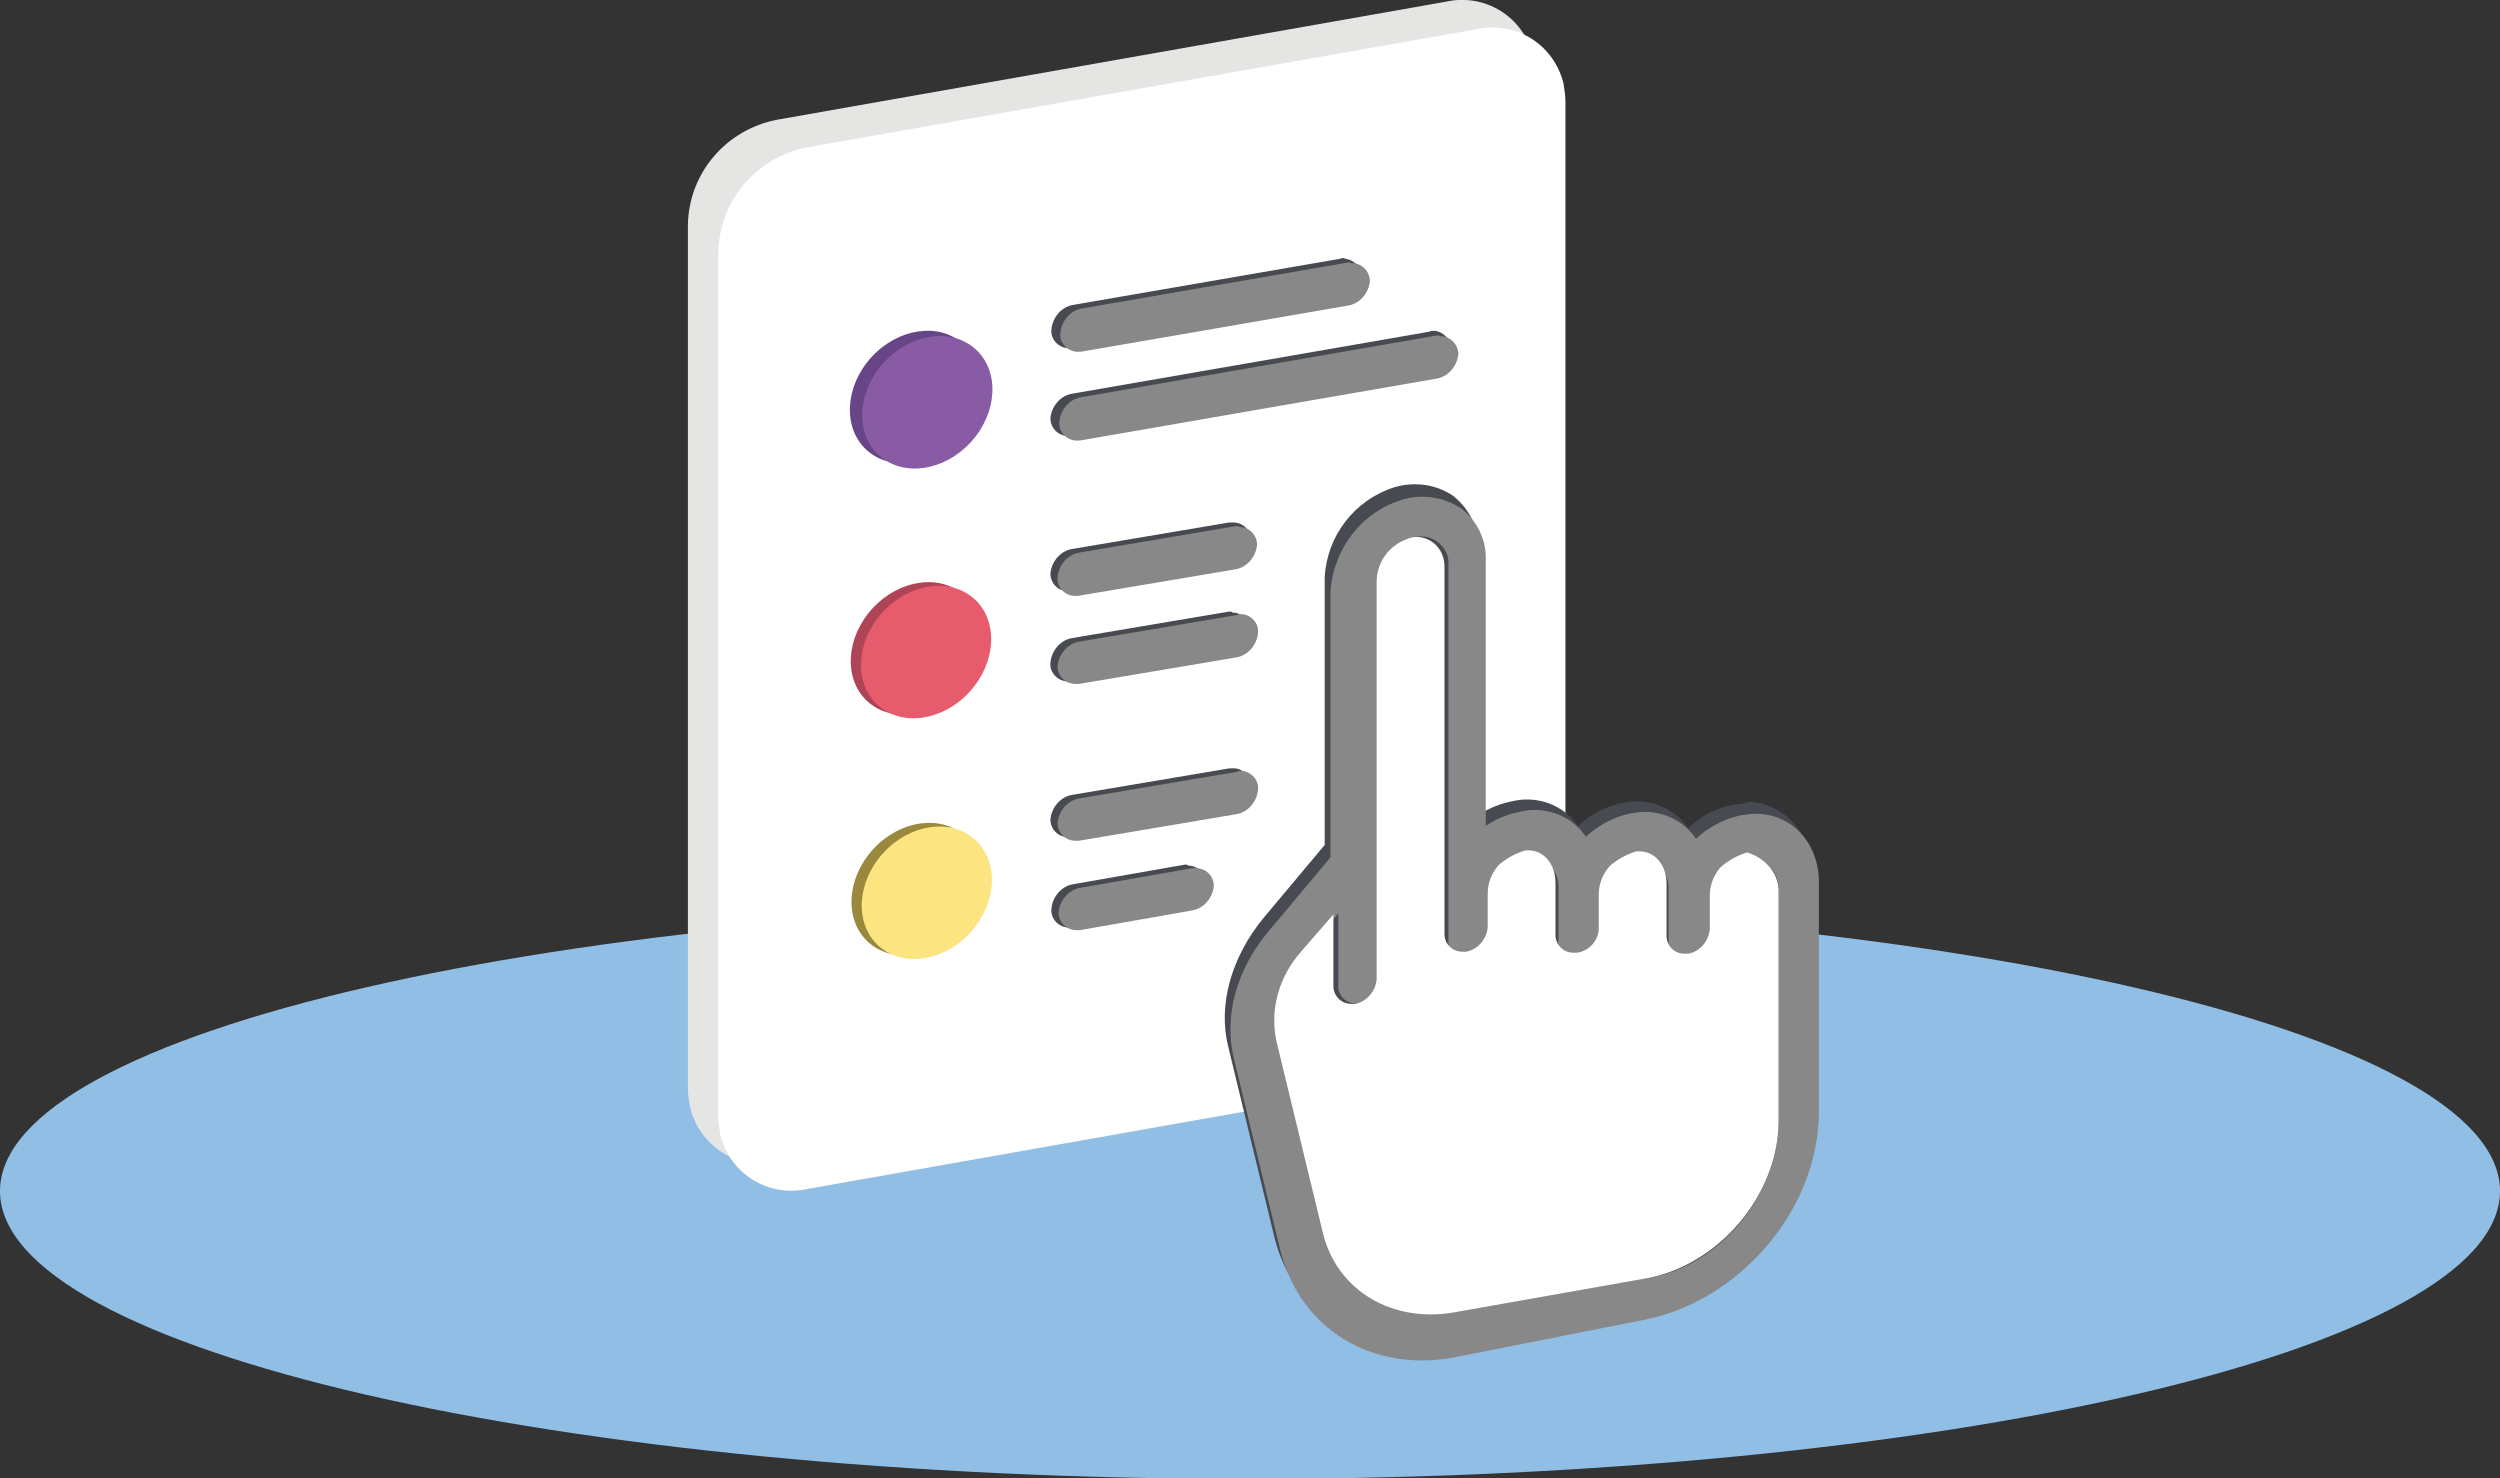 <svg xmlns="http://www.w3.org/2000/svg" x="0px" y="0px" viewBox="-5787 3245.4 254.4 150.4">
<rect x="-5787" y="3245.4" width="254.4" height="150.4" fill="#333333" stroke="none"/>
<style type="text/css">
.st0{fill:#91BEE5;}
.st1{fill:#E5E5E4;}
.st2{fill:#FFFFFF;}
.st3{fill:#484A52;}
.st4{fill:#888888;}
.st5{fill:#684586;}
.st6{fill:#AF4456;}
.st7{fill:#9A893C;}
.st8{fill:#895BA5;}
.st9{fill:#E75C6D;}
.st10{fill:#FCE581;}
</style>
<path class="st0" d="M-5659.8,3337.3c70.2,0,127.2,13.1,127.2,29.3c0,16.2-56.9,29.3-127.2,29.3s-127.2-13.1-127.2-29.3C-5787,3350.4-5730.1,3337.3-5659.8,3337.3z"/>
<g transform="translate(-5435 2981.98)">
<path class="st1" d="M-204.9,369.7l-68,12c-4,0.9-8-1.7-8.9-5.7c-0.1-0.6-0.2-1.2-0.2-1.8v-87.9c0.1-5.3,3.9-9.7,9.1-10.7l68-12c4-0.9,7.9,1.5,8.9,5.5c0.1,0.6,0.2,1.3,0.2,1.9v87.9C-196.1,364.2-199.8,368.6-204.9,369.7z"/>
<path class="st2" d="M-202,372.4l-67.8,12c-4,0.9-7.9-1.5-8.9-5.5c-0.1-0.6-0.2-1.3-0.2-1.9v-87.9c0.1-5.3,3.9-9.7,9.1-10.7l68-12c4-0.9,7.9,1.5,8.9,5.5c0.1,0.6,0.2,1.3,0.2,1.9v87.9C-193,366.8-197,371.7-202,372.4z"/>

<!-- Hand Shadow -->
<g>
<path class="st3" d="M-174.8,345.2c-2.1,0.2-4,1.1-5.4,2.5c-1.3-1.9-3.5-2.9-5.8-2.7c-2.1,0.2-4,1.1-5.4,2.5c-1.3-1.9-3.5-2.9-5.8-2.7c-1.6,0.2-3.1,0.7-4.4,1.6v-27.2c0.1-2.1-0.9-4-2.5-5.3c-1.7-1.2-4-1.5-6-0.9c-4.1,1.3-6.9,5-7.1,9.2v27.2l-6.2,7.4c-3.3,4-4.7,8.9-3.6,13.2l4.7,19.4c2,7.8,9.1,12.3,17.6,10.9l18.9-3.8c10-1.8,18-11.2,18-21.2v-23.4c0.2-3.6-2.6-6.7-6.2-6.9C-174.4,345.2-174.6,345.2-174.8,345.2z"/>
<animateTransform xmlns="http://www.w3.org/2000/svg" attributeName="transform" begin="0.1" attributeType="HML" type="translate" dur="15.5s" values="0,0; 0,0;  -45, 8; -45, 7; -46, -18; -46, -17; 0, 0;" repeatCount="indefinite"/>
</g>
<!-- END Hand Shadow -->

<g transform="translate(36.991 62.152)">
<path class="st3" d="M-263.9,263.5l-16,2.7c-1.2,0.2-2.1,1.3-2.2,2.5c-0.1,1,0.7,1.8,1.6,1.9c0.2,0,0.4,0,0.5,0l16-2.7c1.2-0.2,2.1-1.3,2.2-2.5c0-1-0.8-1.8-1.8-1.8C-263.6,263.5-263.7,263.5-263.9,263.5z"/>
</g>
<g transform="translate(36.991 53.086)">
<path class="st3" d="M-263.9,263.5l-16,2.7c-1.2,0.2-2.1,1.3-2.2,2.5c0,1,0.8,1.8,1.8,1.8c0.1,0,0.2,0,0.4,0l16-2.7c1.2-0.2,2.1-1.3,2.2-2.5c0-1-0.8-1.8-1.8-1.8C-263.6,263.5-263.7,263.5-263.9,263.5z"/>
</g>
<g transform="translate(36.991 87.901)">
<path class="st3" d="M-268.4,263.5l-11.4,2c-1.2,0.2-2.1,1.3-2.2,2.5c-0.1,1,0.7,1.8,1.6,1.9c0.2,0,0.4,0,0.5,0l11.4-2c1.2-0.2,2.1-1.3,2.2-2.5c0-1-0.8-1.8-1.8-1.8C-268.1,263.5-268.3,263.5-268.4,263.5z"/>
</g>
<g transform="translate(36.991 78.109)">
<path class="st3" d="M-263.9,263.5l-16,2.7c-1.2,0.2-2.1,1.3-2.2,2.5c0,1,0.8,1.8,1.8,1.8c0.1,0,0.2,0,0.4,0l16-2.7c1.2-0.2,2.1-1.3,2.2-2.5c0-1-0.9-1.9-1.9-1.8C-263.7,263.5-263.8,263.5-263.9,263.5z"/>
</g>
<g transform="translate(36.991 33.684)">
<path class="st3" d="M-243.6,263.5l-36.3,6.3c-1.2,0.2-2.1,1.3-2.2,2.5c0,1,0.8,1.8,1.8,1.8c0.1,0,0.2,0,0.4,0l36.3-6.3c1.2-0.2,2.1-1.3,2.2-2.5c0.1-1-0.7-1.8-1.6-1.9C-243.2,263.4-243.4,263.4-243.6,263.5z"/>
</g>
<g transform="translate(36.991 26.249)">
<path class="st3" d="M-252.6,263.5l-27.2,4.7c-1.2,0.2-2.1,1.3-2.2,2.5c-0.1,1,0.7,1.8,1.6,1.9c0.2,0,0.4,0,0.5,0l27.2-4.7c1.2-0.2,2.1-1.3,2.2-2.5c0.1-1-0.7-1.8-1.6-1.9C-252.3,263.4-252.4,263.4-252.6,263.5z"/>
</g>
<g transform="translate(37.717 62.515)">
<path class="st4" d="M-263.9,263.5l-16,2.7c-1.2,0.2-2.1,1.3-2.2,2.5c0,1,0.8,1.8,1.8,1.8c0.1,0,0.2,0,0.4,0l16-2.7c1.2-0.2,2.1-1.3,2.2-2.5c0.1-1-0.7-1.8-1.6-1.9C-263.5,263.4-263.7,263.4-263.9,263.5z"/>
</g>
<g transform="translate(37.717 53.453)">
<path class="st4" d="M-263.9,263.5l-16,2.7c-1.2,0.2-2.1,1.3-2.2,2.5c-0.1,1,0.7,1.8,1.6,1.9c0.2,0,0.4,0,0.5,0l16-2.7c1.2-0.2,2.1-1.3,2.2-2.5c0-1-0.8-1.8-1.8-1.8C-263.6,263.5-263.7,263.5-263.9,263.5z"/>
</g>
<g transform="translate(37.717 88.268)">
<path class="st4" d="M-268.4,263.5l-11.4,2c-1.2,0.2-2.1,1.3-2.2,2.5c0,1,0.8,1.8,1.8,1.8c0.1,0,0.2,0,0.4,0l11.4-2c1.2-0.2,2.1-1.3,2.2-2.5c0-1-0.8-1.8-1.8-1.8C-268.2,263.5-268.3,263.5-268.4,263.5z"/>
</g>
<g transform="translate(37.717 78.472)">
<path class="st4" d="M-263.9,263.5l-16,2.7c-1.2,0.2-2.1,1.3-2.2,2.5c0,1,0.8,1.8,1.8,1.8c0.1,0,0.2,0,0.4,0l16-2.7c1.2-0.2,2.1-1.3,2.2-2.5c0.1-1-0.7-1.8-1.6-1.9C-263.5,263.4-263.7,263.4-263.9,263.5z"/>
</g>
<g transform="translate(37.898 34.046)">
<path class="st4" d="M-243.6,263.5l-36.3,6.3c-1.2,0.2-2.1,1.3-2.2,2.5c-0.1,1,0.7,1.8,1.6,1.9c0.2,0,0.4,0,0.5,0l36.3-6.3c1.2-0.2,2.1-1.3,2.2-2.5c0-1-0.9-1.9-1.9-1.8C-243.4,263.5-243.5,263.5-243.6,263.5z"/>
</g>
<g transform="translate(37.898 26.612)">
<path class="st4" d="M-252.6,263.5l-27.2,4.7c-1.2,0.2-2.1,1.3-2.2,2.5c-0.1,1,0.7,1.8,1.6,1.9c0.2,0,0.4,0,0.5,0l27.2-4.7c1.2-0.2,2.1-1.3,2.2-2.5c0-1-0.9-1.9-1.9-1.8C-252.5,263.5-252.5,263.5-252.6,263.5z"/>
</g>
<ellipse transform="matrix(-0.675 0.738 -0.738 -0.675 -209.306 699.944)" class="st5" cx="-258.8" cy="303.9" rx="7.3" ry="6"/>
<ellipse transform="matrix(-0.675 0.738 -0.738 -0.675 -190.323 742.808)" class="st6" cx="-258.8" cy="329.5" rx="7.3" ry="6"/>
<ellipse transform="matrix(-0.675 0.738 -0.738 -0.675 -172.241 783.771)" class="st7" cx="-258.8" cy="353.9" rx="7.3" ry="6"/>
<ellipse transform="matrix(-0.675 0.738 -0.738 -0.675 -206.866 699.938)" class="st8" cx="-257.6" cy="304.4" rx="7.3" ry="6"/>
<ellipse transform="matrix(-0.675 0.738 -0.738 -0.675 -188.243 742.638)" class="st9" cx="-257.7" cy="329.9" rx="7.3" ry="6"/>
<ellipse transform="matrix(-0.675 0.738 -0.738 -0.675 -170.161 783.601)" class="st10" cx="-257.7" cy="354.3" rx="7.3" ry="6"/>

<!-- Hand Shape -->
<g>
<g transform="translate(55.289 50.467)">
<path class="st4" d="M-264.6,263.8c2-0.6,4.2-0.3,6,0.9c1.6,1.2,2.6,3.2,2.5,5.3v27c1.3-0.9,2.8-1.4,4.4-1.6c2.3-0.2,4.5,0.8,5.8,2.7c1.5-1.4,3.4-2.3,5.4-2.5c2.3-0.2,4.5,0.8,5.8,2.7c1.5-1.4,3.4-2.3,5.4-2.5c4-0.4,7.1,2.7,7.1,6.9v23.4c0,10-8.2,19.4-18,21.2l-19.2,3.8c-8.3,1.5-15.6-2.9-17.6-10.9l-4.7-19.4c-1.1-4.4,0.2-9.2,3.6-13.2l6.2-7.4V273C-271.5,268.6-268.6,265-264.6,263.8z M-226.3,327v-23.4c0.1-1.7-1.1-3.1-2.7-3.3c-0.1,0-0.2,0-0.4,0c-1.1,0-2.1,0.6-2.7,1.5c-0.7,0.8-1.1,1.8-1.1,2.9v3.4c0,1.2-0.9,2.3-2.2,2.5c-1,0.2-1.9-0.4-2.1-1.4c0-0.1,0-0.3,0-0.4v-5.3c0.1-1.7-1.1-3.1-2.7-3.3c-0.1,0-0.2,0-0.4,0c-1.1,0-2.1,0.6-2.7,1.5c-0.7,0.8-1.1,1.8-1.1,2.9v3.4c0,1.2-0.9,2.3-2.2,2.5c-0.9,0.2-1.9-0.3-2.1-1.3c0-0.2-0.1-0.4,0-0.5v-5.3c0.1-1.7-1.1-3.1-2.7-3.3c-0.1,0-0.2,0-0.4,0c-1.1,0-2.1,0.6-2.7,1.5c-0.7,0.8-1.1,1.8-1.1,2.9v3.4c0,1.2-0.9,2.3-2.2,2.5c-1,0.2-1.9-0.4-2.1-1.4c0-0.1,0-0.3,0-0.4v-38.1c0.1-0.9-0.3-1.8-1.1-2.4c-0.8-0.6-1.8-0.7-2.7-0.4c-1.9,0.6-3.1,2.4-3.1,4.4v40.4c0,1.2-0.9,2.3-2.2,2.5c-1,0.2-1.9-0.4-2.1-1.4c0-0.1,0-0.3,0-0.4v-7.3l-3.3,3.8c-2.3,2.4-3.2,5.8-2.5,9.1l4.7,19.4c1.5,6,6.9,9.4,13.4,8.2l19.2-3.4C-232.5,341.9-226.3,334.7-226.3,327L-226.3,327z"/><path class="st2" d="M-226.3,303.6V327l0,0c0,7.6-6.2,14.9-13.8,16.1l-19.2,3.4c-6.3,1.1-12-2.2-13.4-8.2l-4.7-19.4c-0.7-3.3,0.3-6.6,2.5-9.1l3.3-3.8v7.3c0,1,0.8,1.8,1.8,1.8c0.1,0,0.2,0,0.4,0c1.2-0.2,2.1-1.3,2.2-2.5v-40.4c0-2,1.2-3.7,3.1-4.4c0.9-0.4,1.9-0.2,2.7,0.4c0.7,0.6,1.1,1.4,1.1,2.4V308c0,1,0.8,1.8,1.8,1.8c0.1,0,0.2,0,0.4,0c1.2-0.2,2.1-1.3,2.2-2.5v-3.4c0-1.1,0.4-2.1,1.1-2.9c0.8-0.7,1.7-1.2,2.7-1.5c1.8-0.2,3.1,1.3,3.1,3.3v5.3c0,1,0.8,1.8,1.8,1.8c0.1,0,0.2,0,0.4,0c1.3-0.2,2.2-1.3,2.2-2.5V304c0-1.1,0.4-2.1,1.1-2.9c0.8-0.7,1.7-1.2,2.7-1.5c1.8-0.2,3.1,1.3,3.1,3.3v5.3c0,1,0.8,1.8,1.8,1.8c0.1,0,0.2,0,0.4,0c1.2-0.2,2.1-1.3,2.2-2.5v-3.4c0-1.1,0.4-2.1,1.1-2.9c0.8-0.7,1.7-1.2,2.7-1.5C-227.8,300.2-226.3,301.7-226.3,303.6z"/>
</g>
<animateTransform xmlns="http://www.w3.org/2000/svg" attributeName="transform" begin="0.1" attributeType="HML" type="translate" dur="11.5s" values="0,0; 0,0;  -45, 8; -45, 7; -46, -18; -46, -17; 0, 0;" repeatCount="indefinite"/>
</g>
<!-- END Hand Shape -->

</g>
</svg>